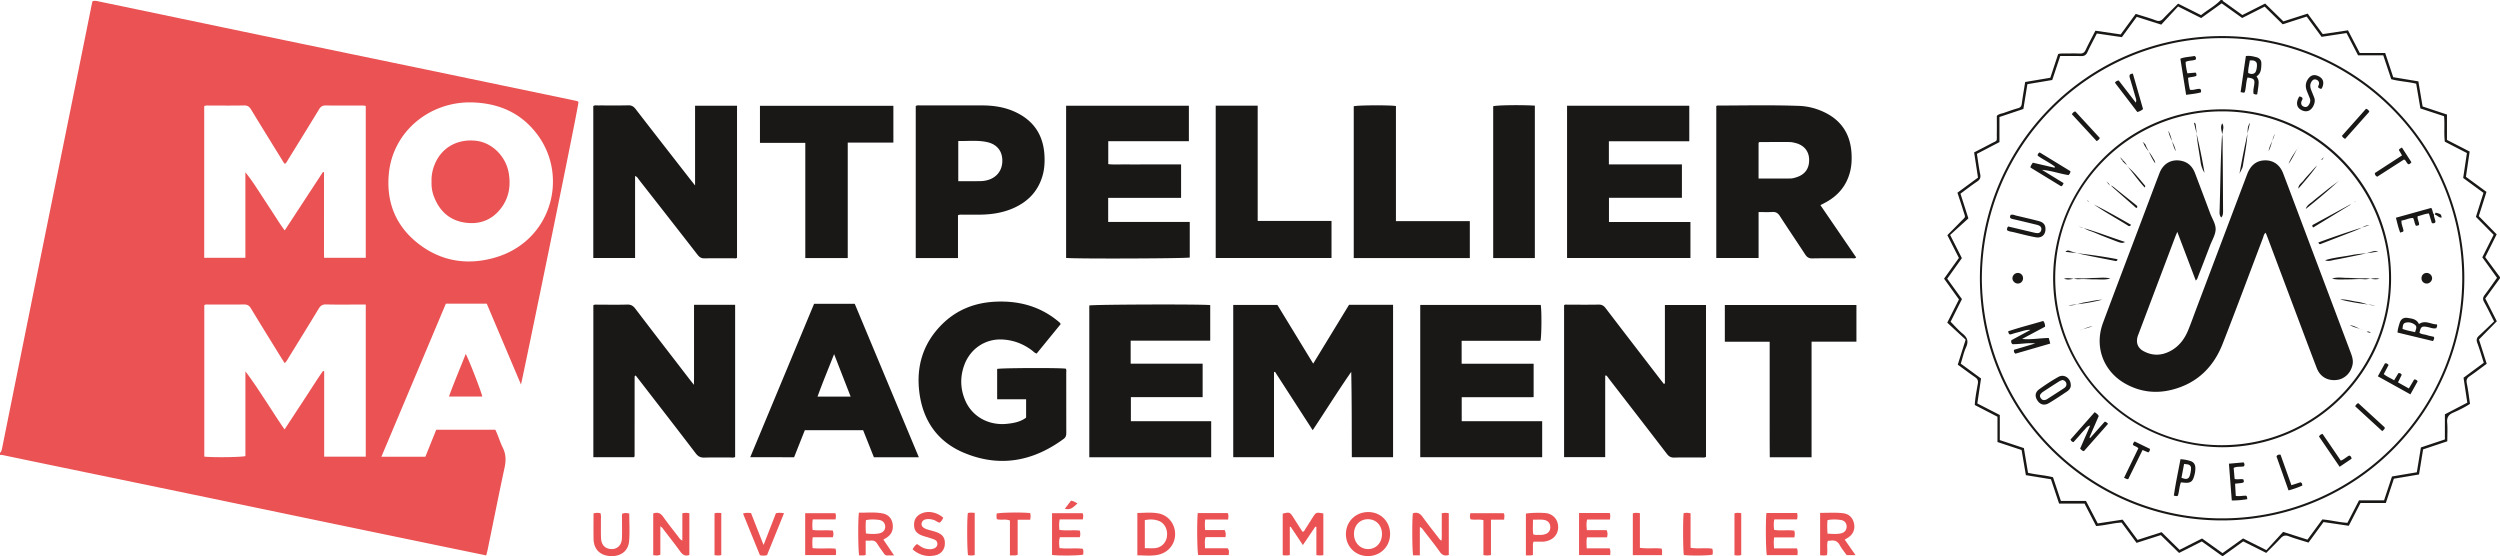 <svg xmlns="http://www.w3.org/2000/svg" width="1078.578" height="240" viewBox="0 0 1078.578 240"><path d="M208.063 171.068c-.273-1.735-5.571-15.458-7.127-18.38-2.476 6.315-5.016 12.23-7.24 18.38h14.367zm174.631 60.777c2.045-1.39 2.764-3.387 2.422-5.745-.352-2.43-1.833-4.07-4.196-4.56-3.432-.714-6.921-.285-10.339-.357-.473 2.767-.376 16.753.108 18.44.853-.07 1.748.164 2.799-.22v-6.16c.946 0 1.557.063 2.15-.013 1.372-.176 2.257.36 2.96 1.553.807 1.37 1.828 2.612 2.705 3.943.416.632.896.966 1.676.917.801-.05 1.609-.011 2.763-.011l-4.615-6.823c.677-.414 1.135-.67 1.567-.964zm-9.09-1.692c-.17-2.03-.178-3.832-.008-5.757 1.919-.39 3.804-.322 5.654-.083 1.672.216 2.662 1.461 2.658 2.934-.005 1.468-.973 2.58-2.696 2.897-1.791.329-3.6.268-5.609.01zm30.826-.417c-1.118-.458-2.316-.72-3.48-1.062-.801-.236-1.61-.447-2.326-.903-.691-.441-1.13-1.04-1.009-1.89.13-.911.672-1.534 1.561-1.763 1.288-.332 2.547-.164 3.807.255.86.287 1.51 1.032 2.508 1.11.627-.633 1.183-1.308 1.44-2.143-2.622-2.322-6.337-3.08-9.202-1.881-2.064.863-3.301 2.367-3.36 4.698-.06 2.387.802 3.78 3.122 4.765.971.413 2.02.643 3.03.97.864.28 1.74.533 2.577.881.828.345 1.36.97 1.313 1.938-.05 1.059-.716 1.674-1.63 1.975-1.26.414-2.528.278-3.805-.092-1.274-.369-2.256-1.226-3.383-1.883-.756.592-1.34 1.256-1.855 2.309 2.972 2.552 6.234 3.367 9.874 2.545 2.347-.53 3.87-2.39 4.017-4.66.17-2.61-.743-4.162-3.2-5.169zm13.139-8.369c-.431 2.525-.352 16.517.099 18.187.943.08 1.9.223 2.853-.12v-18.162c-1.085-.072-2.03-.231-2.952.095zm-149.057.203c-.281.71-.145 1.477-.15 2.223-.02 2.813.07 5.63-.035 8.439-.117 3.18-2.299 5.028-5.22 4.595-2.296-.34-3.689-1.956-3.803-4.68-.105-2.504-.017-5.017-.054-7.525-.016-1.045.175-2.113-.203-3.231-.92-.143-1.799-.255-2.975.13 0 3.743-.06 7.383.015 11.02.09 4.387 2.721 7.06 7.087 7.36 4.473.306 7.854-2.057 8.236-6.356.354-3.978.075-8.012.075-11.992-1.528-.29-1.528-.29-2.973.017zm25.876-.116v11.77c-1.018-.462-1.355-1.157-1.79-1.723-2.178-2.83-4.413-5.62-6.471-8.536-1.135-1.608-2.41-2.134-4.301-1.43v17.97c1.074.137 2.017.32 3.07-.207v-12.235c.9.52 1.24 1.21 1.679 1.78 2.322 3.006 4.676 5.99 6.897 9.07 1.002 1.39 2.064 2.177 3.941 1.524V221.44c-1.04-.25-1.92-.237-3.025.015zM186.821 30.636c-24.528-5.097-49.062-10.163-73.588-15.27C89.673 10.46 66.12 5.518 42.563.603c-.867-.181-1.762-.4-2.668-.058-.09.377-.17.664-.228.955-2.3 11.39-4.593 22.781-6.898 34.17-5.274 26.052-10.562 52.101-15.828 78.155-5.355 26.5-10.692 53.005-16.028 79.509-.152.755-.285 1.495-.913 2.024v.913c.693-.072 1.352.098 2.025.24 8.322 1.743 16.646 3.474 24.972 5.198 18.734 3.877 37.472 7.738 56.203 11.626 17.914 3.718 35.82 7.47 53.733 11.194 18.136 3.77 36.274 7.528 54.412 11.287 6.09 1.262 12.182 2.511 18.42 3.797.222-.869.457-1.658.622-2.461 2.428-11.829 4.774-23.675 7.316-35.479.653-3.032.59-5.762-.803-8.566-1.24-2.495-1.96-5.232-3.21-7.708h-25.484l-4.686 11.656h-18.98l27.816-66.035h17.645c4.875 11.509 9.74 22.995 14.77 34.866.83-3.193 24.973-120.417 24.803-121.91-.39-.39-.926-.456-1.44-.563-20.437-4.262-40.873-8.529-61.313-12.777zM157.8 197.024H139.86v-36.82l-.489-.192c-2.823 4.043-5.429 8.237-8.14 12.357-2.749 4.18-5.487 8.368-8.465 12.91-3.004-4.335-5.642-8.542-8.363-12.691-2.728-4.161-5.447-8.329-8.528-12.369v36.549c-1.756.506-13.847.65-17.736.238v-65.308c.6-.503 1.313-.298 1.97-.3 5.02-.019 10.039.046 15.056-.046 1.473-.027 2.32.414 3.094 1.699 4.198 6.965 8.499 13.867 12.768 20.79.552.896 1.123 1.78 1.773 2.808.864-.68 1.214-1.52 1.667-2.254 4.353-7.05 8.71-14.096 13.002-21.181.78-1.287 1.604-1.915 3.225-1.873 4.939.128 9.884.046 14.827.046h2.278v65.637zm.003-85.812H139.83c-.086-3.028-.03-6.116-.04-9.2-.01-3.118-.002-6.236-.002-9.354V74.32l-.46-.116-16.492 25.206c-2.152-2.85-3.833-5.695-5.648-8.443-1.843-2.792-3.661-5.599-5.49-8.4-1.811-2.775-3.622-5.552-5.836-8.221v36.889H88.104V45.822c.745-.439 1.443-.285 2.107-.287 5.02-.014 10.04.058 15.057-.047 1.517-.031 2.31.52 3.067 1.77 4.411 7.28 8.907 14.51 13.376 21.757.354.575.638 1.207 1.253 1.699.735-.633 1.1-1.47 1.565-2.22 4.398-7.112 8.811-14.215 13.14-21.368.722-1.192 1.511-1.648 2.894-1.628 5.094.075 10.19.026 15.285.034.6.001 1.214-.09 1.955.23v65.45zm55.247.064c-11.554 3.185-22.563 1.46-32.199-5.872-10.041-7.64-14.305-18.09-13.08-30.6 1.777-18.146 17.601-30.916 35.48-30.632 11.768.223 21.67 4.474 28.744 14.089 13.486 18.33 5.727 46.215-18.945 53.015zm95.218 110.209v18.008c1.022.196 1.955.224 2.917-.016V221.33c-1.027-.033-1.91-.212-2.917.155zm42.31 15c-.126-1.677-.175-3.083.045-4.688h8.67c.377-1.019.328-1.825.031-2.867-2.95-.362-5.831.117-8.745-.298-.127-1.541-.196-2.937.082-4.558h9.826c.135-1.048.297-1.858-.122-2.664h-12.987v18.06h13.221c.094-.983.265-1.808-.194-2.781-3.212-.232-6.532.13-9.826-.204zm-15.818-15.06l-5.337 13.71-5.403-13.775c-1.226-.11-2.197-.237-3.464.209l7.298 17.96c1.117.232 2.01.26 3.068-.03l7.32-18.058c-1.316-.254-2.35-.256-3.482-.015zm122.371 15.027c-.206-1.57-.347-3.033.139-4.684h8.582c.292-1.012.273-1.827.022-2.846-2.972-.36-5.854.146-8.815-.31-.103-1.505-.216-2.9.134-4.532h9.983c.161-1.053.313-1.858-.117-2.662h-13.177v18.007c3.068.4 11.856.29 13.44-.152.047-.81.255-1.636-.206-2.52-3.262-.394-6.6.137-9.985-.3zm272.229-.129v-14.855c-1.158-.283-2.09-.302-2.988-.035-.355 2.905-.272 16.308.091 18.022 3.074.366 10.79.262 12.406-.17.07-.82.218-1.645-.152-2.56-3.004-.486-6.117.162-9.357-.402zm-12.523.352c-3.065-.344-6.092.143-9.34-.329v-14.958c-1.173-.137-2.064-.26-3.047.122v17.979h12.6c-.045-1.018.183-1.901-.213-2.814zm-32.281-.112c-.042-1.713-.204-3.119.11-4.74h8.67c.24-1.114.34-1.989-.207-3.1h-8.502c-.163-1.664-.299-3.061.113-4.577h9.823c.153-1.13.276-1.947-.072-2.819h-13.24v18.152h13.419c.102-.978.25-1.805-.223-2.916h-9.891zm80.822.031c-.101-1.711-.206-3.115.05-4.74h8.72c.216-1.103.283-1.974-.072-2.92-2.877-.4-5.765.156-8.657-.328-.194-1.515-.25-2.906.07-4.513h9.809c.264-1.046.287-1.86.001-2.779h-13.223c-.4 4.68-.245 16.594.2 18.181h13.216c.049-.96.21-1.782-.208-2.9h-9.906zm-17.074-15.105v18.052c1.108.07 2.068.304 2.918-.147v-17.967c-1.04-.216-1.922-.282-2.918.062zm47.562 11.311c.625-.365 1.017-.58 1.394-.817 2.114-1.337 3.08-3.443 2.683-5.827-.424-2.537-2.038-4.355-4.603-4.704-3.306-.449-6.64-.142-10.09-.197v18.298c1.041.07 1.98.18 2.933-.062.463-2.101-.197-4.175.409-6.168.467-.03.847-.032 1.22-.083 1.745-.24 3.004.272 3.91 1.934.862 1.58 2.043 2.986 2.991 4.337h3.827l-4.674-6.71zm-7.42-2.58c-.133-2.115-.166-3.915.007-5.826 1.918-.387 3.801-.323 5.647-.076 1.715.23 2.616 1.407 2.593 2.944-.022 1.498-.965 2.58-2.672 2.896-1.792.332-3.593.18-5.575.062zm-358.44-8.655c-.089.794-.134 1.602.063 2.418 1.834.54 3.706-.203 5.649.594v15.05c1.207-.06 2.17.162 3.335-.26v-15.14h5.418c.142-1.185.285-2.05-.069-2.87-3.574-.394-12.726-.263-14.396.208zm237.77-.052c-1.465-.404-7.788-.341-9.46.097v18.018c.757 0 1.357.014 1.956-.006.287-.01.573-.083 1.081-.161 0-.94-.023-1.836.006-2.73.031-.96-.158-1.948.237-3.032 1.186 0 2.316-.026 3.444.007 1.243.037 2.42-.22 3.547-.71 2.438-1.058 3.813-3.367 3.628-6.035-.187-2.709-1.833-4.728-4.44-5.448zm-2.061 9.172a8.24 8.24 0 0 1-1.586.088c-.821-.028-1.663.156-2.631-.242-.296-1.95-.097-3.967-.126-6.316 1.614 0 2.973-.104 4.309.024 2.066.199 3.157 1.382 3.161 3.188.004 1.795-1.064 2.924-3.127 3.258zm-145.853 5.857c.05-1.675-.283-3.146.28-4.803h8.584c.16-1.597.16-1.597-.346-3.052h-8.467c-.107-1.61-.182-2.954.058-4.53h9.868c.106-1.1.333-1.962-.189-2.79h-12.907c-.412 4.323-.254 16.536.197 18.106h13.15c.087-1.04.365-1.936-.449-2.93h-9.779zm-20.043-15.032c-2.97-.56-6.002-.249-9.131-.19V239.6c3-.021 5.951.366 8.849-.232 4.551-.94 7.503-4.637 7.445-9.054-.057-4.316-2.934-8.006-7.163-8.805zm3.615 10.094c-.41 2.664-2.48 4.666-5.194 4.882-1.348.108-2.712.019-4.328.019V224.41c2.02-.427 4.03-.417 5.966.3 2.617.971 4.03 3.81 3.556 6.894zm62.81-8.2c-1.06 1.668-2.105 3.345-3.187 4.998-.26.398-.364 1.02-1.138 1.006-1.292-2.024-2.605-4.065-3.904-6.116-1.49-2.354-1.705-2.438-4.614-1.68v17.899c1.043.163 1.925.18 3.058-.05v-12.145l.374-.064 5.27 7.909 5.381-7.958.438.138v12.152c1.128.19 2.012.182 3.006.021v-17.98c-3.138-.568-3.137-.568-4.685 1.87zm55.773-1.961c0 2.023.018 3.978-.005 5.934-.022 1.902.103 3.818-.091 5.884-.44-.275-.6-.326-.685-.436-2.502-3.249-5.074-6.447-7.458-9.78-1.132-1.585-2.372-2.205-4.208-1.583-.415 2.312-.34 16.438.107 18.119h2.881v-12.244c1.007.453 1.337 1.158 1.781 1.735 2.32 3.006 4.704 5.967 6.89 9.067 1.067 1.511 2.24 1.763 3.823 1.298v-17.986c-1.043-.273-1.919-.237-3.035-.008zm12.373-.031c-.265.956-.315 1.754.038 2.62 1.765.403 3.607-.111 5.56.365v15.075c1.156.22 2.092.231 3.254-.019v-15.262h5.675c.077-1.126.333-1.99-.19-2.78H634.39zm-43.993-.492c-5.516-.044-9.732 4.093-9.727 9.545.005 5.296 4.034 9.374 9.335 9.448 5.493.076 9.727-4.084 9.72-9.553-.005-5.329-4.027-9.398-9.328-9.44zm-.203 15.969c-3.471-.02-6.09-2.883-6.048-6.612.041-3.674 2.565-6.289 6.055-6.274 3.482.015 5.99 2.643 6.029 6.316.04 3.802-2.522 6.59-6.036 6.57zm-125.347-19.66c-.958-.636-1.775-1.044-2.767-1.227l-2.677 3.498c2.678.724 3.855-.949 5.444-2.27zM205.205 60.715c-8.254-.845-15.062 3.232-17.87 10.734-.833 2.225-1.244 4.535-1.149 6.972a15.943 15.943 0 0 0 1.049 6.43c2.425 6.327 6.872 10.342 13.69 11.234 6.2.81 11.423-1.252 15.244-6.265 3.36-4.41 4.221-9.476 3.364-14.898-1.18-7.454-7.236-13.48-14.328-14.207z" fill="#ea5254"/><path d="M1078.578 119.588l-6.375-8.626 4.942-9.862-7.728-7.856 3.33-10.453-8.865-6.511 1.607-10.889-9.788-5.023V49.414l-10.514-3.482-1.828-10.828-10.847-1.804-3.465-10.433h-10.97l-5.081-9.793-10.897 1.635-6.5-8.838-10.475 3.354-7.87-7.698-9.818 4.957c-2.796-2.009-5.45-3.912-8.098-5.823-.21-.152-.571-.264-.348-.661h-.913c-2.48 2.646-5.721 4.267-8.463 6.531l-9.915-4.96c-2.226 2.229-4.36 4.282-6.39 6.433-.946 1-1.775 1.314-3.166.793-2.826-1.058-5.747-1.866-8.722-2.807l-6.486 8.856-10.905-1.6c-1.465 2.86-2.912 5.528-4.2 8.271-.57 1.216-1.3 1.656-2.625 1.588-2.124-.108-4.258-.034-6.387-.026-.971.004-1.955-.074-2.866.251l-3.373 10.22-10.854 1.824c-.52 3.273-1.053 6.34-1.474 9.421-.144 1.05-.537 1.586-1.592 1.882-2.043.572-4.045 1.296-6.05 1.995-1.05.366-2.239.433-3.115 1.325 0 2.518.03 5.028-.007 7.536-.058 3.892.584 2.779-2.784 4.578-2.324 1.242-4.676 2.43-7 3.635l1.669 10.88-8.866 6.51c.866 2.659 1.727 5.162 2.495 7.694 1.018 3.357 1.274 2.373-1.149 4.86-1.896 1.945-3.816 3.869-5.695 5.77 1.723 3.401 3.33 6.573 4.974 9.822l-6.395 8.942 6.42 8.956-5.043 10.026 7.931 7.338-3.401 10.777c2.569 1.87 4.99 3.691 7.48 5.415 1.059.732 1.408 1.446 1.178 2.814-.512 3.04-1.166 6.079-1.307 9.184l9.785 5.057v10.914l10.408 3.444 1.842 10.845 10.823 1.772 3.513 10.505h10.975l4.996 9.665c3.745-.226 7.343-1.305 10.995-1.49l6.458 8.765 10.459-3.35 7.878 7.693 9.82-4.951 8.93 6.397 8.933-6.425 9.924 4.963c2.138-2.163 4.22-4.163 6.17-6.284 1.047-1.14 1.985-1.503 3.536-.91 2.746 1.05 5.599 1.822 8.524 2.748l6.479-8.86 10.9 1.608 5.052-9.828h10.941l3.472-10.482 10.84-1.825 1.765-10.829c3.477-1.16 6.91-2.307 10.442-3.487 0-2.782.171-5.451-.052-8.087-.19-2.25.614-3.41 2.651-4.295 2.474-1.075 4.92-2.288 7.199-3.77-.46-3.049-.785-5.998-1.39-8.89-.3-1.434.062-2.211 1.21-3.003 2.489-1.716 4.886-3.563 7.381-5.401l-3.341-10.481 7.704-7.857-4.984-9.817 6.346-8.743v-.457zm-6.59 7.624c-.809 1.05-.939 1.878-.286 3.06 1.463 2.651 2.78 5.382 4.32 8.398-2.142 2.038-4.253 4.114-6.445 6.102-1.024.929-1.323 1.787-.803 3.169 1.038 2.757 1.846 5.6 2.8 8.566l-8.728 6.458 1.62 10.752-9.667 5.035v10.835l-10.343 3.446-1.765 10.725-10.715 1.806-3.42 10.308h-10.81l-4.99 9.69c-3.626-.207-7.16-1.167-10.834-1.47-2.131 2.902-4.237 5.77-6.403 8.717l-10.512-3.343-7.207 7.877-10.073-5.048-8.862 6.342-8.83-6.32-9.707 4.908-7.755-7.627-10.355 3.327-6.457-8.739-10.735 1.635-5.07-9.705H889.13l-3.4-10.214c-3.427-.895-7.084-1.057-10.775-1.924l-1.792-10.652-10.385-3.453v-10.822l-9.697-4.987 1.602-10.77-8.744-6.401c.748-2.39 1.269-4.857 2.288-7.097 1.14-2.508.578-4.163-1.468-5.835-1.864-1.524-3.452-3.387-5.21-5.15l4.891-9.766-6.348-8.798 6.321-8.876-5.07-10.002 7.879-7.145-3.417-10.664c2.401-1.765 4.727-3.587 7.174-5.228 1.254-.842 1.645-1.697 1.334-3.201-.583-2.822-.932-5.692-1.412-8.756l9.722-5.066V50.484l10.328-3.468 1.734-10.699L885.4 34.52l3.444-10.35c2.987 0 5.947-.062 8.903.027 1.385.042 2.219-.345 2.828-1.672 1.231-2.683 2.65-5.28 4.074-8.076l10.795 1.578 6.417-8.758 10.56 3.362 7.274-7.842 9.966 5.004 8.847-6.348 8.837 6.319 9.711-4.908 7.756 7.626 10.366-3.326 6.431 8.744 10.76-1.641 4.99 9.628h10.86l3.43 10.283c3.4.942 7.073 1.045 10.764 1.944l1.82 10.67 10.205 3.35c.36 3.627-.117 7.268.335 10.982l9.528 4.915-1.609 10.747 8.756 6.423-3.268 10.356 7.647 7.734-4.886 9.735 6.351 8.827c-1.759 2.459-3.46 4.964-5.304 7.359zM574.46 95.317h-31.854V45.578h-18.11v65.72h49.964V95.318zm-161.157-2.461c.82-.357 1.51-.239 2.178-.242 2.66-.013 5.322.045 7.981-.017 4.979-.117 9.82-.943 14.369-3.08 6.115-2.872 10.252-7.455 12.044-14.04.768-2.818.895-5.7.727-8.593-.506-8.675-4.682-14.885-12.572-18.563-4.567-2.13-9.421-2.837-14.407-2.842-8.818-.009-17.635-.006-26.453.006-.668 0-1.368-.17-2.089.262v65.58h18.222V92.857zm.123-32.034c4.265.106 8.447-.427 12.556.51 4.407 1.005 6.696 4.206 6.434 8.644-.261 4.427-3.353 7.512-8.11 8.072-.678.08-1.366.108-2.049.11-2.878.013-5.757.006-8.83.006V60.822zm-65.996 50.506h18.313v-49.8h19.688V45.64H327.87v15.986h19.561v49.702zm283.2 60.033h10.359c3.5 0 6.999.003 10.498 0 3.384-.005 6.77.018 10.171-.017v-14.42h-31.061v-9.884h33.998c.51-1.738.576-13.237.123-15.487h-51.986v65.691h52.61v-15.538h-34.713v-10.345zM496.4 181.723c-2.852-.002-5.703-.007-8.502-.01V171.33h30.959v-14.443h-31.053v-9.922h34.324v-15.34c-4.178-.444-50.571-.277-52.173.169v65.49h52.589v-15.56h-17.472l-8.672-.001zM299.427 140.13v8.443c0 2.89.007 5.781-.002 8.672-.008 2.753.04 5.51-.046 8.778-.84-1.062-1.312-1.646-1.77-2.241-7.84-10.182-15.701-20.348-23.484-30.573-.968-1.272-1.906-1.86-3.549-1.808-4.103.13-8.214.032-12.321.052-.74.004-1.508-.182-2.266.207v65.597h17.575c.093-.19.139-.25.153-.318.031-.148.065-.3.065-.449.005-10.877.007-21.755.01-32.632 0-.38-.001-.761.008-1.141.004-.151.021-.305.058-.45.013-.055.096-.098.155-.133.063-.037.135-.06.26-.112.503.645 1.02 1.3 1.53 1.961 8.135 10.53 16.3 21.04 24.368 31.621 1.051 1.38 2.115 1.874 3.8 1.817 3.647-.123 7.301-.026 10.953-.047.743-.005 1.519.185 2.235-.21v-65.66h-17.732v8.626zm267.127 16.746l-15.443-25.324h-19.055v65.711h17.587v-36.692l.438-.16 16.265 25.196c5.669-8.552 10.927-16.984 16.621-25.174.254 12.355.202 24.616.253 36.806h17.795v-65.747h-18.986c-5.07 8.319-10.17 16.681-15.475 25.384zM351.22 131.075l-27.55 66.19H342.6l4.63-11.67h25.147l4.646 11.68h19.39l-27.649-66.2H351.22zm1.481 40.044c2.198-6.082 4.655-11.95 7.156-18.332L367 171.119H352.7zm160.597-60.017V95.737h-35.196V85.372h31.456V70.938h-15.85c-2.584 0-5.17.027-7.755-.008-2.618-.036-5.25.164-7.813-.119v-9.897h34.782V45.608h-52.97v65.676c4.756.436 51.787.243 53.346-.182zm-53.459 47.96c-2.794-.436-28.137-.32-29.637.113v13.083h12.489v7.925c-2.454 1.84-5.35 2.375-8.318 2.676-7.798.792-14.863-3.083-17.873-9.932-2.204-5.015-2.366-10.203-.512-15.336 2.59-7.173 9.119-11.454 16.331-11.123 4.805.221 9.028 1.816 12.846 4.66.643.478 1.183 1.144 2.074 1.413l10.39-12.734c-.23-.321-.329-.53-.488-.669a35.074 35.074 0 0 0-1.583-1.303c-7.836-6.065-16.851-8.194-26.55-7.653-8.635.481-16.311 3.526-22.521 9.675-8.11 8.03-11.224 17.879-9.888 29.11 1.462 12.295 7.738 21.503 19.14 26.32 15.37 6.496 29.845 3.866 43.169-5.946 1.024-.754 1.129-1.642 1.126-2.747-.024-8.591-.009-17.182-.022-25.773-.001-.588.166-1.21-.173-1.76zM299.875 80.008c-.84-1.06-1.353-1.698-1.856-2.344-7.938-10.195-15.891-20.378-23.785-30.606-.873-1.13-1.729-1.655-3.207-1.617-4.331.111-8.667.03-13 .048-.666.003-1.368-.181-2.065.27v65.556h18.031V75.92c.99.368 1.286 1.112 1.732 1.683 8.434 10.771 16.866 21.544 25.253 32.352.819 1.054 1.647 1.542 3.016 1.511 4.104-.09 8.21-.023 12.316-.043.576-.003 1.218.214 1.667-.231V45.63h-18.102v34.377zM729.31 95.789h-35.153V85.35h31.473V70.935h-31.508V60.96h34.69V45.629h-52.735v65.67h53.233v-15.51zm-11.016 69.62l-.44.228c-.555-.705-1.116-1.406-1.663-2.117-7.831-10.184-15.673-20.36-23.47-30.57-.803-1.052-1.614-1.57-2.999-1.54-4.409.092-8.82.025-13.23.044-.58.002-1.217-.205-1.697.227v65.533h17.738c0-11.789 0-23.414.005-35.04 0-.05.07-.113.123-.15.249-.175.116.223.212-.081.611.37.92 1.003 1.332 1.536 8.324 10.764 16.656 21.521 24.932 32.322.872 1.14 1.741 1.657 3.212 1.614 3.799-.11 7.603-.025 11.405-.047.738-.004 1.513.195 2.267-.262v-65.522h-17.727v33.825zm25.854-17.964h19.346v33.326c0 2.814-.005 5.627.002 8.44.007 2.703.028 5.406.043 8.052h18.03v-49.871h19.354v-15.804h-56.775v15.857zm14.559-55.962c2.087 0 3.98.092 5.859-.029 1.537-.099 2.465.41 3.32 1.742 3.572 5.561 7.306 11.017 10.911 16.556.774 1.19 1.56 1.758 3.085 1.727 5.7-.115 11.403-.038 17.105-.059.56-.002 1.187.22 1.837-.339l-15.437-22.579c.958-.501 1.696-.871 2.418-1.269 5.171-2.846 8.703-7.01 10.276-12.759.752-2.748.887-5.549.72-8.365-.499-8.327-4.458-14.34-12.077-17.86-3.35-1.548-6.905-2.44-10.561-2.57-11.777-.419-23.562-.174-35.343-.136-.119 0-.237.147-.363.23v65.53h18.25v-19.82zm-.006-29.873c.159-.132.273-.31.388-.31 4.321-.024 8.643-.058 12.964-.022.897.008 1.81.22 2.686.449 3.574.937 5.655 3.472 5.777 6.964.135 3.875-1.688 6.545-5.352 7.744-.858.28-1.766.56-2.655.57-4.533.058-9.067.027-13.808.027V61.61zM634.127 95.417h-31.875V45.741c-2.827-.46-16.667-.355-18.204.098v65.493h50.08V95.417zm28.053-49.844c-6.214-.363-16.342-.205-17.97.254v65.522h17.97V45.573zM957.486 15.57c-56.88.601-103.232 46.969-103.295 104.54.05 57.606 46.94 104.517 104.563 104.42 59.099-.1 105.078-48.705 104.426-105.688-.643-56.26-46.804-103.894-105.694-103.272zm1.352 208.07c-56.19.12-103.36-45.121-103.81-103.452.272-57.993 46.803-103.09 102.368-103.734 58.017-.673 104.318 46.238 104.89 102.522.578 56.736-45.286 104.54-103.448 104.664zm72.752-103.502c.06-39.43-31.63-73.01-72.921-72.97-42.122.04-72.726 34.512-72.883 72.557-.16 38.996 31.341 73.079 72.928 73.227 40.112.004 72.815-32.666 72.876-72.814zm-72.83 71.924c-39.592.168-71.958-32.21-72.071-71.896-.062-39.121 31.348-71.664 71.134-72.113 40.833-.461 72.26 32.525 72.877 70.833.63 39-30.668 73-71.94 73.176zm-74.86-46.242c-3.983.053-7.68.813-11.51.407l9.91-5.276c.044-.991-.227-1.737-.774-2.484-5.076 1.505-10.183 2.795-15.156 4.468.223.91.37 1.539 1.237 1.297.804-.223 1.589-.521 2.4-.708 1.971-.453 3.844-1.318 6.021-1.21l-8.256 4.462c-.175.761-.077 1.317.505 1.709 3.264.066 6.475-.708 9.802-.316l-9.172 2.746c-.115.73-.008 1.205.613 1.671l15.03-4.36-.65-2.406zm6.38-66.831l-9.294-5.7c3.992.275 7.681 1.718 11.48 2.241.402-.56.85-.9.749-1.692-4.36-2.663-8.812-5.381-13.229-8.08-.562.333-.897.688-.854 1.39 2.347 1.735 5.11 2.961 7.454 4.787l-.184.421-9.386-2.172c-.43.75-.952 1.22-1.013 2.1l13.245 8.09c.587-.236.774-.644 1.033-1.385zm11.497 109.97l-.33-.228 4.01-9.233c-.38-.756-.965-1.112-1.742-1.683l-10.434 11.813c.287.623.634.981 1.285 1.132.735-.818 1.497-1.661 2.251-2.51.808-.91 1.577-1.855 2.421-2.728.718-.742 1.245-1.742 2.534-1.9l-4.352 9.945c.574.415.837 1.03 1.68 1.03l10.4-11.768c-.52-.373-.7-.83-1.484-.882l-6.24 7.011zm141.833-49.146c-1.025-2.222-3.027-2.35-4.874-2.65-1.751-.285-2.931.479-3.463 2.211-.393 1.278-.817 2.573-.906 4.099l15.307 3.68c.399-.725.668-1.187.367-1.844-.963-.227-2.014-.395-3.007-.732-1.061-.36-2.267-.278-3.2-1.012.554-2.645 1.027-2.975 3.501-2.477 1.237.25 2.436.828 3.738.504.222-.522.596-.951.247-1.655-2.493.045-4.949-2.026-7.71-.124zm-1.666 3.503c-1.874-.468-3.644-.723-5.433-1.42.166-1.093.063-2.333 1.308-2.668 1.427-.384 2.914-.012 4.059.893 1.139.901.331 2.031.066 3.195zM968.432 39.813c.677-2.06.498-4.313 1.223-6.374 2.96.438 3.272.86 2.788 3.712-.189 1.113-.42 2.223-.162 3.337.55.206 1.036.412 1.562.176.861-5.783.861-5.783-.302-7.727 2.02-1.26 2.024-3.38 2.084-5.412.044-1.508-.717-2.474-2.146-2.846-1.438-.372-2.906-.735-4.54-.498l-2.27 15.55c.616.124.978.218 1.346.26.123.013.26-.108.417-.178zm2.188-13.709c1.17-.111 2.231-.12 2.898.91.481.742.04 3.74-.608 4.325-.911.822-1.91.64-2.957.154-.098-1.86.45-3.583.667-5.389zm-82.55 136.494c-2.839 1.572-5.554 3.39-8.203 5.27-1.892 1.343-2.068 3.101-.831 4.963 1.176 1.772 2.959 2.259 4.942 1.082 2.665-1.58 5.243-3.312 7.82-5.035.978-.652 1.624-1.587 1.607-2.569.049-3.132-2.824-5.1-5.335-3.71zm3.235 4.05a2.573 2.573 0 0 1-.786.804c-2.414 1.582-4.845 3.137-7.265 4.709-.394.256-.81.407-1.275.438-.785.054-1.265-.358-1.634-1.005-.348-.609-.309-1.175.128-1.686.292-.341.63-.665 1.004-.91 2.286-1.5 4.58-2.987 6.89-4.45.442-.278.963-.429 1.318-.583 1.413.016 2.28 1.568 1.62 2.682zm-13.073-64.281c2.707.491 4.411-1.214 4.238-3.906-.1-1.554-.944-2.574-2.865-3.079-3.22-.846-6.47-1.579-9.71-2.349-.789-.187-1.55-.634-2.424-.313-.527.955-.358 1.507.793 1.766 3.248.733 6.482 1.528 9.718 2.31.587.142 1.198.264 1.733.528.733.361 1.143.99.963 1.86-.2.964-.858 1.445-1.793 1.393-.748-.042-1.49-.256-2.227-.429-3.446-.812-6.89-1.636-10.261-2.438-.467.57-.607 1.05-.454 1.62.83.59 1.842.611 2.782.839 3.162.766 6.31 1.617 9.507 2.198zm46.349-55.301l-4.39-15.292c-1.611.071-1.592.893-1.295 1.896.82 2.76 1.634 5.523 2.43 8.29.181.634.516 1.262.135 2.325l-7.402-9.59c-.666.176-1.232.326-1.592 1.004l9.64 12.624c.933-.227 1.657-.583 2.474-1.257zm68.735.608c1.926.812 3.671.112 4.71-1.92.606-1.187.88-2.428.369-3.73-.415-1.058-.85-2.108-1.27-3.163-.5-1.259-.612-2.498.184-3.697.466-.701 1.087-1.11 1.926-.829.872.293 1.364.894 1.264 1.903-.051.516-.575.925-.27 1.613.251.13.573.319.916.456.117.047.286-.036.517-.074.156-.375.375-.777.492-1.206.54-1.979-.156-3.39-2.055-4.234-1.765-.784-3.18-.369-4.34 1.289-1.146 1.636-1.215 3.381-.494 5.197.42 1.056.855 2.106 1.267 3.164.432 1.11.073 2.081-.578 2.983-.586.814-1.385.918-2.217.502-.753-.377-1.054-1.04-.897-1.905.108-.593.636-1.052.518-1.727-.333-.425-.778-.648-1.404-.65-.19.382-.427.773-.585 1.194-.848 2.26-.161 3.945 1.947 4.834zm-48.293 151.23a17.202 17.202 0 0 0-4.29-.791c-.983 5.27-2.106 10.393-2.869 15.749.745.025 1.206.403 1.763-.052.567-1.83.581-3.83 1.285-5.704.797.067 1.546.173 2.296.184 1.672.027 2.587-.527 3.144-2.065.515-1.42.835-2.905.793-4.436-.04-1.448-.734-2.45-2.122-2.886zm-.752 7.2c-.945.916-1.944.392-3.12.04l1.133-5.99c1.14.222 2.302-.018 2.881 1.172.377.775-.265 4.168-.894 4.778zm5.233-166.248c.25-.63.044-1.032-.197-1.46-1.49-.29-2.923.7-4.506.304a31.847 31.847 0 0 1-.804-5.135c1.228-.411 2.488-.31 3.572-.84.073-.494.113-.935-.326-1.403l-3.555.317c-.357-1.682-.73-3.284-.728-4.92 1.424-.757 3.045-.421 4.367-1.051.186-.658.102-1.13-.532-1.53-1.951.442-4.086.369-6.126 1.178l2.494 15.604c2.305-.345 4.402-.498 6.34-1.064zm19.518 174.008c-1.358-.065-2.847.37-4.437.073l-.3-5.25c1.082-.122 1.98-.208 2.874-.328 1.168-.158.995-.815.688-1.546-1.296-.32-2.514.229-3.756-.198l-.416-4.75c1.488-.757 3.077-.32 4.451-.693.368-.618.23-1.094-.154-1.683l-6.338.563 1.227 15.857c2.289.045 4.373-.183 6.71-.54-.178-.61.058-1.116-.549-1.505zm64.653-119.93c.578 2.31 1.042 4.348 1.865 6.467.494-.38 1.117-.162 1.403-.759-.14-1.466-1.01-2.806-.86-4.501 1.772-.185 3.293-1.14 5.006-1.083.616 1.127.557 2.346 1.263 3.402.432-.223 1.032.012 1.318-.558.035-1.235-.842-2.29-.616-3.601 1.632-.364 3.132-1.095 4.857-1.193l1.275 4.143c.663.138 1.175.183 1.54-.454-.006-1.09-.721-2.098-.656-3.25l.048-.005c-.706-.734-.479-1.865-1.211-2.847l-15.232 4.24zm7.866 69.802l-2.287 3.855-4.686-2.614 1.619-3.28c-.395-.582-.796-.842-1.445-.696l-1.84 3.063c-1.625-.976-3.18-1.591-4.47-2.657.724-1.373 1.418-2.69 2.09-3.968-.555-.48-.914-.89-1.61-.616l-3.038 5.525 14.051 7.794 3.143-5.66c-.433-.514-.8-.832-1.527-.746zM920.22 191.942c.648.586 1.653.68 2.328 1.47l-6.187 12.78c.736.111 1.05.643 1.837.5l6.17-12.547 2.443 1.043c.56-.395.744-.79.743-1.525l-6.622-3.216c-.374.474-.757.841-.712 1.495zm105.395-115.709l11.553-7.42c.992.462 1.06 1.596 1.875 2.048.518.013.836-.3 1.33-.852l-4.127-6.392c-.54.494-1.144.485-1.264 1.175.4.68.815 1.39 1.321 2.253l-11.735 7.62c.058.82.376 1.27 1.047 1.568zM1013.49 196.55c-1.212.621-2.17 1.65-3.588 2.17l-7.885-11.54c-.712.228-1.161.465-1.525 1.146l8.902 13.061 5.154-3.483c-.117-.718-.34-1.24-1.058-1.354zM992.5 208.063l-3.913 1.275-4.694-13.183c-.76-.049-1.333-.027-1.746.751l5.194 14.672a39.864 39.864 0 0 0 5.956-2.092c-.082-.577-.03-1.104-.797-1.423zm-86.584-148.54l-10.544-11.436c-.663.093-1.005.49-1.515 1.18l10.7 11.598c.74-.384 1.116-.736 1.36-1.343zm111.496 114.388c-.634.325-.967.718-1.32 1.371l11.692 10.73c.505-.548 1.13-.755 1.058-1.624l-11.43-10.477zm-6.531-114.593c.218.199.478.35.861.623l10.46-11.745c-.314-.698-.674-1.05-1.433-1.263l-10.407 11.69c.25.342.357.549.519.695zm-142.657 60.769c.026 1.219 1.13 2.27 2.362 2.246 1.278-.025 2.234-1.036 2.214-2.342-.02-1.303-1.016-2.268-2.306-2.236-1.247.03-2.295 1.108-2.27 2.332zm181.06.002c.035-1.212-1.023-2.302-2.266-2.334-1.291-.033-2.282.927-2.308 2.235-.025 1.31.924 2.317 2.208 2.344 1.226.026 2.332-1.023 2.367-2.245zm1.087-27.512a1.736 1.736 0 0 0-.206-.023c.084.024.152.03.206.023zm-.295-.03c.03 0 .059.005.089.007-.016-.004-.03-.006-.046-.012 0 0-.048.005-.043.006zm.839-.768c-.42.01-.16.744-.544.798 1.108.198 1.807 1.41 3.036 1.292-.27-1.514-.27-1.514-2.492-2.09zm-59.566-.225c-2.113-5.61-4.211-11.227-6.354-16.827-1.392-3.635-4.21-5.602-7.798-5.543-3.64.06-6.219 2.055-7.712 6.002-7.301 19.31-14.597 38.622-21.895 57.933-1.18 3.123-2.285 6.277-3.554 9.363-1.51 3.668-3.79 6.777-7.313 8.763-3.918 2.209-7.954 2.422-11.955.236-2.512-1.372-3.335-3.653-2.496-6.399.133-.435.314-.855.475-1.282 5.254-13.916 10.508-27.833 15.765-41.748.198-.525.429-1.038.837-2.02l7.977 21.016c.755-.658.855-1.373 1.094-1.986 1.713-4.382 3.397-8.776 5.076-13.172.866-2.268 2.286-4.52 2.393-6.829.111-2.398-1.501-4.7-2.369-7.04-2.137-5.763-4.319-11.51-6.495-17.26-1.1-2.905-3.067-4.875-6.201-5.428-4.149-.731-7.597 1.29-9.164 5.388-2.577 6.733-5.102 13.487-7.648 20.232-5.575 14.77-11.2 29.521-16.707 44.316-3.852 10.348.162 21.037 9.81 26.368 6.266 3.462 12.964 4.262 19.86 2.53 10.77-2.702 17.951-9.65 21.93-19.8 5.953-15.191 11.618-30.495 17.422-45.746.285-.749.348-1.64 1.151-2.2.22.532.432 1.01.615 1.496 3.98 10.585 7.953 21.173 11.935 31.757 3.153 8.382 6.277 16.775 9.494 25.132 1.452 3.771 4.72 5.602 8.692 5.115 3.4-.418 6.132-3.153 6.775-6.752.324-1.808-.232-3.458-.85-5.1a438215.18 438215.18 0 0 0-22.79-60.515zm-32.252-.748c-.055-8.51-.065-17.02-.18-25.53-.032-2.41.102-4.831-.2-7.24a7.266 7.266 0 0 0-.092.75c-.668 10.842-.685 21.706-1.033 32.559-.029.911.042 1.788.742 2.482.805-.88.77-1.95.763-3.02zm-.364-37.584c-.697 1.12-.498 2.245-.287 3.21.117.534.205 1.069.272 1.605.07-.421.161-.838.234-1.257.195-1.121.593-2.325-.22-3.558zm60.258 44.957c1.059-.34 2.119-.678 3.179-1.015-1.211-.059-2.173.484-3.18 1.015zm-17.368 6.923c3.526-1.364 7.057-2.715 10.578-4.092 2.148-.84 4.345-1.59 6.395-2.626l.395-.205c-6.3 2.02-12.576 4.107-18.775 6.444.434 1.088.937.66 1.407.48zm19.343 4.15c1.714-.18 3.419-.41 5.089-.873-1.632-.326-3.1.31-4.575.732a27.74 27.74 0 0 1-.514.14zm-17.85 3.021c1.53.686 2.975-.019 4.432-.25 1.571-.247 3.128-.592 4.69-.905 1.559-.312 3.117-.627 4.672-.959 1.355-.29 2.712-.55 4.056-.907-2.136.223-4.285.368-6.396.789-3.806.758-7.709 1.022-11.453 2.232zm-90.807.26c.53.106 1.061.322 1.26-.683-5.736-1.142-11.531-1.915-17.465-2.618.211.054.423.11.634.157 5.167 1.155 10.378 2.107 15.571 3.145zm-19.43-4.31c-.5-.179-1.02-.324-1.798.428 1.686.193 3.36.384 5.023.581a36.145 36.145 0 0 1-3.225-1.008zm4.08-10.4c.65.178 1.297.364 1.943.554-.613-.276-1.247-.497-1.943-.554zm9.679 3.78c1.613.64 3.232 1.266 4.85 1.892 3.911 1.511 3.912 1.51 5.373.909-6.209-2.042-12.015-4.28-17.959-6.027.901.404 1.759.927 2.704 1.23 1.715.548 3.354 1.33 5.032 1.996zm40.62-47.87c-.047-.283-.032-.588-.715-.807.394 1.608.775 3.208 1.146 4.807-.11-1.336-.204-2.674-.43-4zm2.112 15.937c.234 1.722.727 3.309 1.718 4.86-.95-5.662-2.102-11.212-3.399-16.797.039.467.079.933.128 1.399.371 3.528 1.074 7.02 1.553 10.538zm48.604 28.48l16.105-9.828-.023-.156-1.533.84c-4.707 2.564-9.417 5.126-14.12 7.697-.49.267-1.282.439-.43 1.448zM969.71 56.104a47.727 47.727 0 0 1-.08 1.597c.358-1.586.727-3.17 1.115-4.75-.7.956-.998 1.995-1.035 3.153zm-3.442 18.813l-.033-.097c.48-1.077 1.218-2.111 1.4-3.236.743-4.615 1.69-9.209 1.995-13.883-1.285 5.699-2.39 11.433-3.438 17.178l.003-.005a.47.47 0 0 1 .073.043zm-46.851 22.083c-5.508-3.163-10.976-6.23-16.046-8.77 4.304 2.982 9.4 5.819 14.36 8.877.406.25.91.936 1.686-.107zm78.56-10.282c-1.171 1.026-2.7 1.732-3.193 3.433 4.992-3.969 9.86-8.058 14.515-12.395-1.169 1.026-2.452 1.91-3.693 2.85-1.328 1.007-2.618 2.063-3.92 3.105-1.243.994-2.512 1.959-3.709 3.007zm-77.237 2.235c.353.308.66.78 1.19.728.415-.67-.005-.94-.356-1.22-3.246-2.598-6.504-5.18-9.734-7.797-.415-.336-.863-.513-1.34-.638.559.245.934.748 1.382 1.14 2.96 2.588 5.9 5.198 8.858 7.787zm101.883 31.323c1.318.18 2.631.355 3.959-.001-1.327-.361-2.64-.179-3.959 0zm-2.804-.208c-2.334.124-4.688-.179-7.033-.174-2.22.005-4.476-.483-6.668.328 2.285.551 4.59.303 6.882.31 2.27.005 4.552-.237 6.808-.072.946.069 1.882-.057 2.815-.184-.93-.128-1.862-.259-2.804-.208zm-125.166.214c-1.388-.2-2.77-.446-4.166-.043 1.402.564 2.78.284 4.166.043zm2.396.165c2.267-.136 4.555.1 6.833.078 2.196-.02 4.418.309 6.588-.392-2.269-.545-4.532-.249-6.793-.212-2.202.036-4.416.305-6.602.151-.815-.057-1.62.07-2.422.21.795.114 1.592.213 2.396.165zm102.579-48.999c-.61.485-1.615 1.61-2.61 2.749-1.047 1.2-2.183 2.332-3.135 3.602-.842 1.124-2.34 1.85-2.29 3.572 2.962-3.408 5.89-6.833 8.035-9.923zm25.056 60.264a188.822 188.822 0 0 1-3.014-.346c.983.256 1.978.43 3.014.346zm-15.175-2.54c3.998 1.026 8.054 1.688 12.16 2.194-1.45-.377-2.878-.935-4.382-1.127-2.595-.332-5.115-1.186-7.778-1.067zm-109.943 1.237c-1.162.173-2.286.558-3.42.874 3.635-.44 7.247-1.033 10.8-1.99-2.507.076-4.921.751-7.38 1.116zm-3.42.874c-1.274.154-2.551.29-3.83.414 1.333.194 2.588-.068 3.83-.414zm29.37-51.112c-2.419-2.778-4.61-5.769-7.463-8.145 2.411 2.887 4.586 5.986 7.27 8.915.133-.505.246-.71.193-.77zm61.846-9.474c1.516-2.144 2.634-4.512 3.871-6.813-1.32 2.254-3.008 4.302-3.871 6.813zm3.871-6.813c.193-.329.378-.662.55-1.002-.186.332-.37.666-.55 1.002zm-54.125-2.937c.401 1.504.796 2.967 1.589 4.282-.265-1.51-.924-2.876-1.59-4.282zm-1.635-4.54c.293 1.68.968 3.13 1.635 4.54-.403-1.508-.812-3.057-1.635-4.54zm-6.675 11.637c-.49-.95-1.13-1.804-1.775-2.655.789 1.629 1.58 3.334 2.801 5.088-.086-1.277-.696-1.793-1.026-2.433zm51.505-7.211c.439-.982.848-1.976 1.052-3.046-.45.98-.758 2.01-1.052 3.046zm-1.572 4.379c.753-1.385 1.149-2.889 1.572-4.38-.636 1.423-1.336 2.818-1.572 4.38zm40.534 77.03c-.32-.119-.658-.227-1.007-.333.338.136.673.252 1.007.333zm-1.007-.333c-1.371-.55-2.799-1.429-4.463-1.64 1.447.825 3.049 1.21 4.463 1.64zm-115.485-1.126c-1.552.096-2.886.798-4.281 1.332l4.28-1.332zm-4.281 1.332l-1.488.463a10.4 10.4 0 0 0 1.488-.463zm11.642-62.191l-.003.015c.125.026.248.055.37.087a1.676 1.676 0 0 0-.363-.118c-.13-.849-.963-1.156-1.468-1.722l1.461 1.752.003-.014zm92.352-12.12l-1.104 1.243c.512-.073.748-.341 1.104-1.243zm18.584 75.409l1.808.456c-.572-.582-1.074-.839-1.808-.456zm-120.656-56.63l.67.433c-.049-.388-.272-.435-.67-.434zm115.769.341l-.43.242c.234.037.368-.025.43-.242zM915.168 68.441c-.042.38.12.542.504.466h.001c-.131.739.528.987.885 1.422.408.499 1.148.717 1.245 1.48l.027-.037-.03.04c.086.07.17.142.254.213l-.217-.263c-.429-1.16-1.283-2.004-2.13-2.854-.028-.324-.192-.5-.53-.488l-.005.01.005-.01c-.037-.125-.036-.306-.12-.363-.147-.1-.264.007-.186.166.047.098.195.147.297.218zm9.574-6.75v.002c.522 1.384 1.406 2.537 2.282 3.695a45.13 45.13 0 0 0-.909-1.8c-.373-.69-.426-1.652-1.39-1.93.103-.14.084-.266-.07-.354-.02-.01-.12.063-.134.111-.046.156.039.251.221.277z" fill="#1a1817"/></svg>